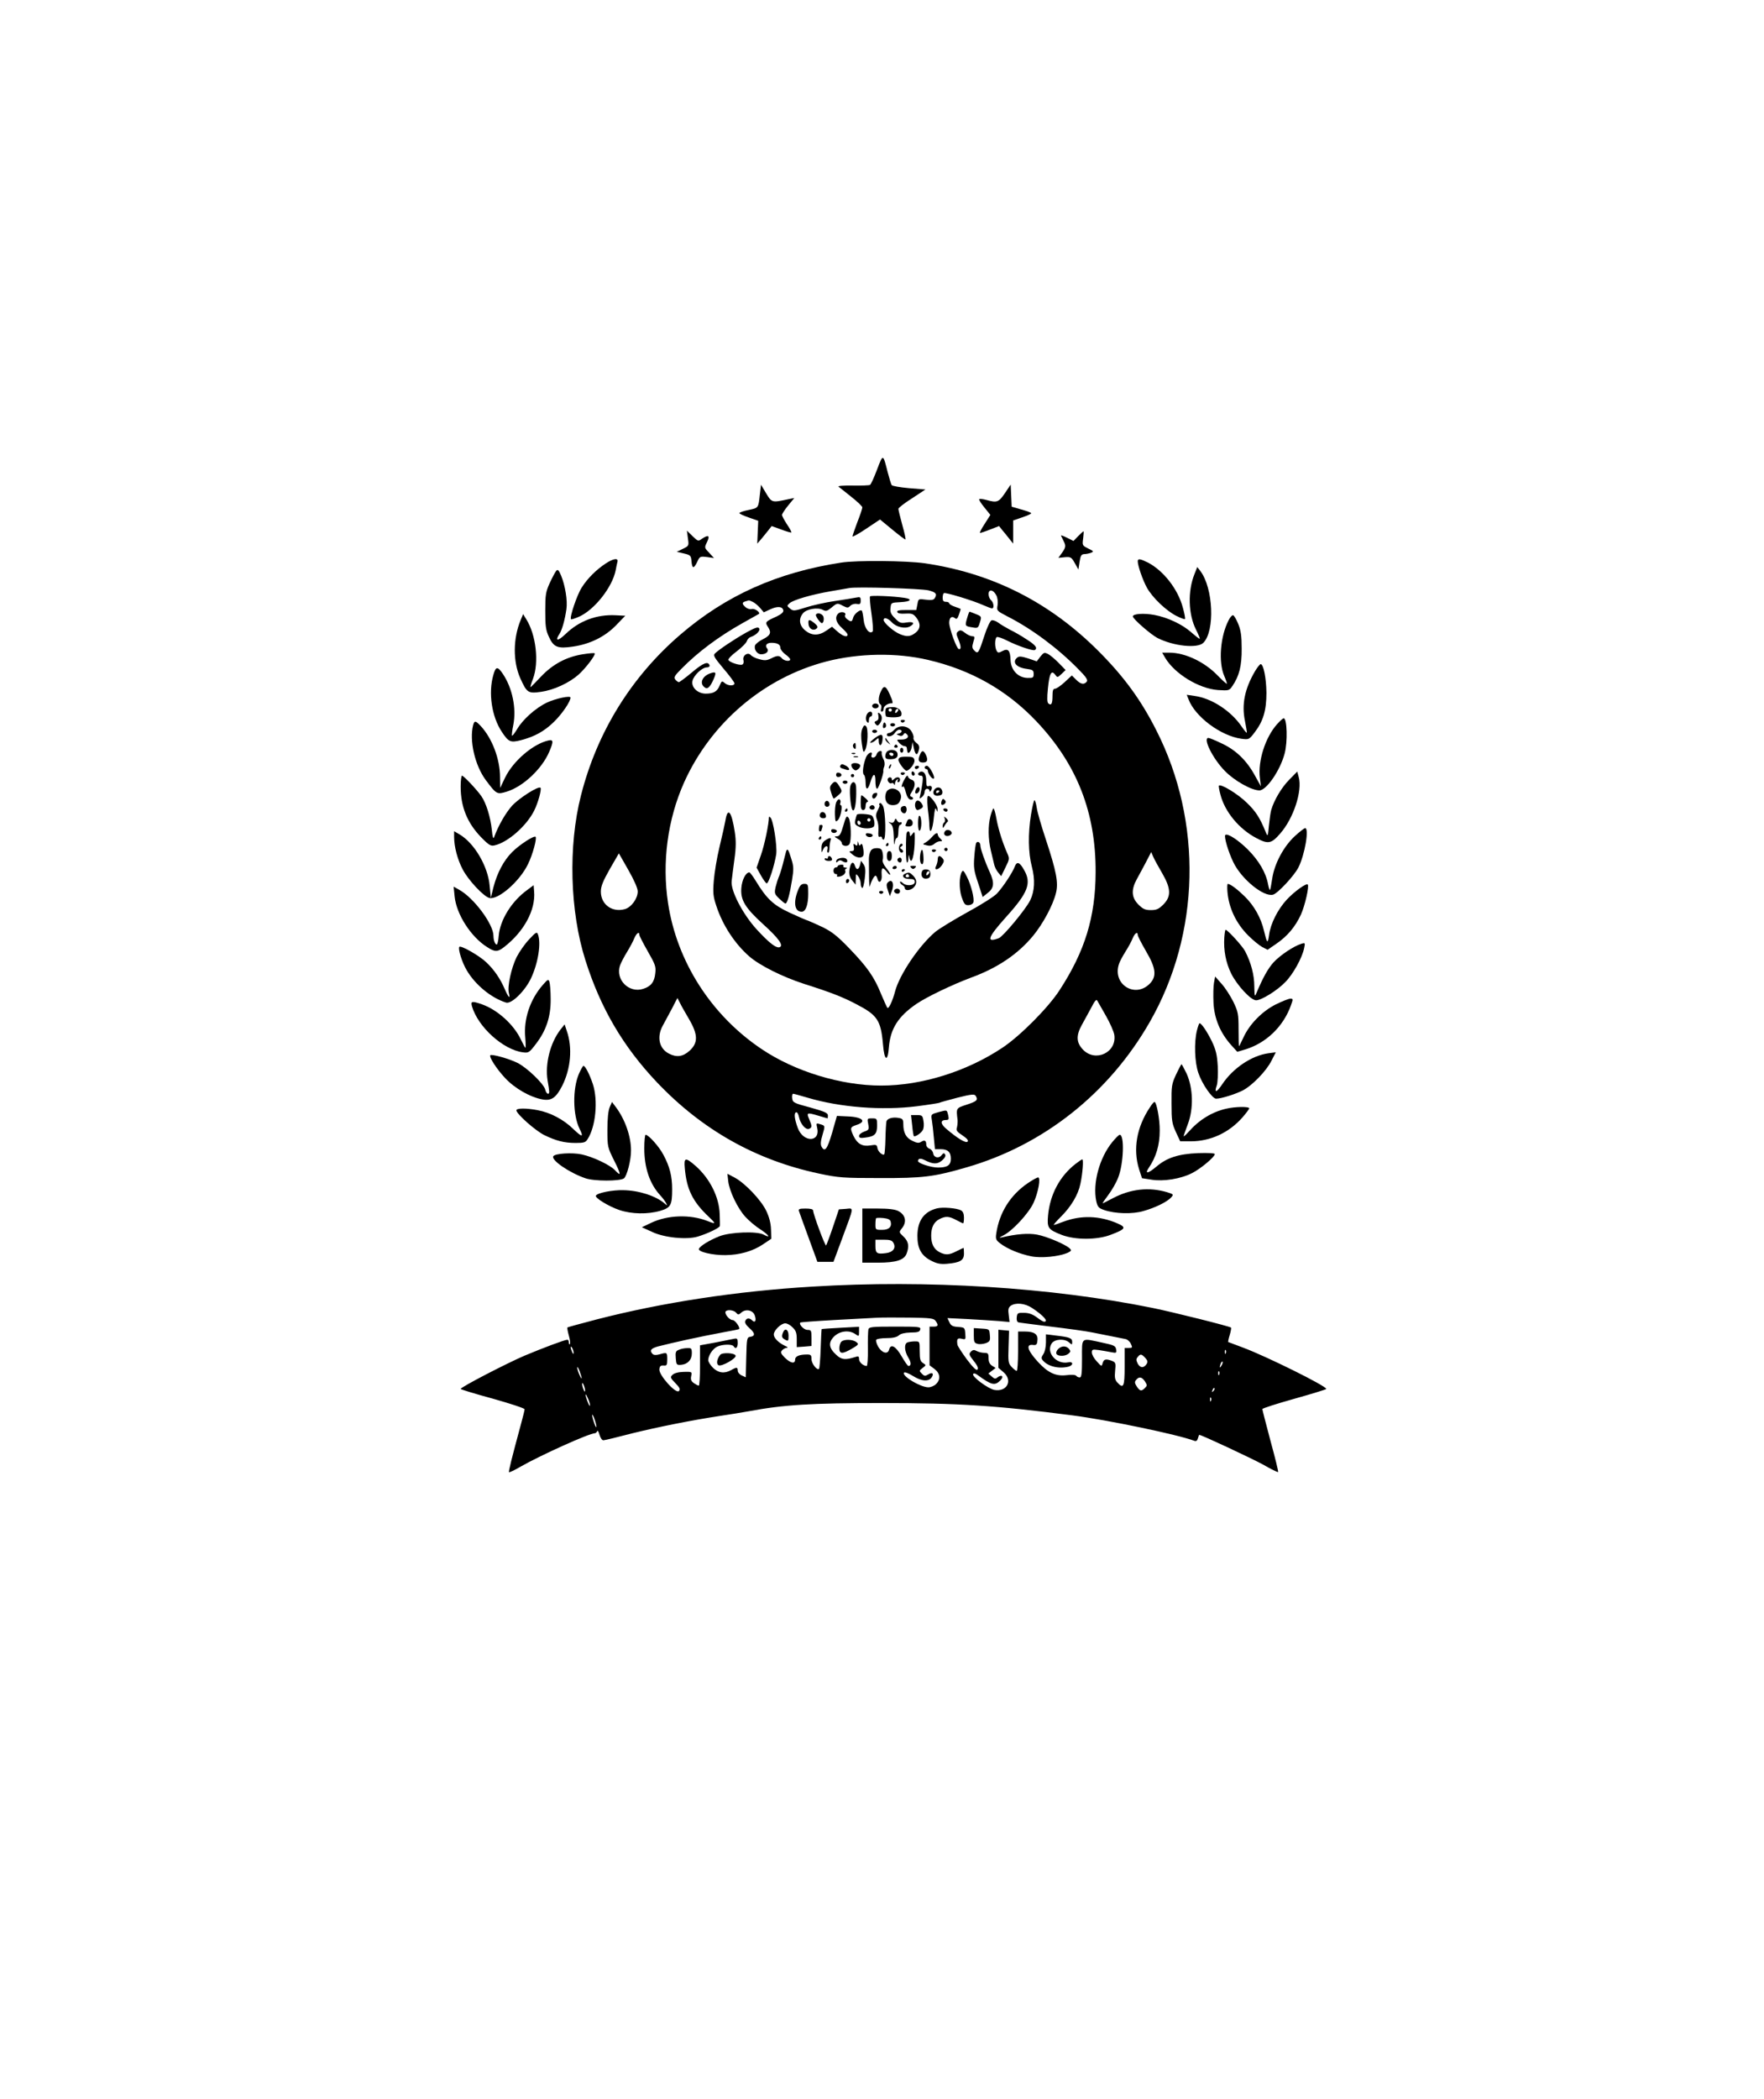 <?xml version="1.0" standalone="no"?>
<!DOCTYPE svg PUBLIC "-//W3C//DTD SVG 20010904//EN"
 "http://www.w3.org/TR/2001/REC-SVG-20010904/DTD/svg10.dtd">
<svg version="1.0" xmlns="http://www.w3.org/2000/svg"
 width="1076pt" height="1280pt" viewBox="0 0 1076 1280"
 preserveAspectRatio="xMidYMid meet">

<g transform="translate(0,1280) scale(0.1,-0.1)"
fill="#000000" stroke="none">
<path d="M5350 9937 c-18 -48 -37 -90 -43 -94 -5 -3 -53 -5 -106 -4 -55 1 -92
-2 -86 -7 6 -4 40 -32 78 -62 37 -29 67 -58 67 -64 0 -7 -13 -47 -30 -89 -16
-43 -30 -83 -30 -88 0 -5 38 16 84 47 l84 56 74 -61 c41 -34 77 -61 81 -61 3
0 -5 39 -19 88 -13 48 -24 92 -24 99 0 6 37 35 83 64 l82 54 -100 8 c-55 5
-103 13 -106 19 -4 6 -14 40 -24 77 -29 115 -28 115 -65 18z"/>
<path d="M4635 9785 c-9 -84 -8 -82 -69 -95 -31 -6 -56 -15 -56 -19 0 -4 26
-16 58 -27 l57 -20 -3 -69 -3 -70 22 25 c12 14 31 38 44 54 l22 28 58 -21 c32
-12 59 -20 62 -18 2 3 -10 25 -27 50 -16 25 -30 50 -30 57 0 6 17 32 38 58
l37 45 -35 -7 c-102 -22 -102 -22 -137 36 l-31 52 -7 -59z"/>
<path d="M6130 9793 c-38 -56 -48 -60 -113 -42 -22 6 -41 8 -44 5 -3 -3 11
-26 31 -50 l37 -46 -35 -55 c-20 -30 -32 -55 -28 -55 4 0 32 9 62 21 l54 21
19 -24 c11 -13 30 -36 43 -53 l24 -30 0 70 0 71 55 19 c30 10 55 21 55 25 0 4
-27 14 -60 23 l-59 17 -3 67 -3 68 -35 -52z"/>
<path d="M4196 9518 c7 -47 6 -47 -31 -65 l-37 -18 43 -10 c41 -10 44 -13 47
-48 4 -46 14 -47 35 -3 15 33 18 34 59 29 l43 -6 -29 32 c-30 31 -30 31 -13
66 19 40 8 46 -32 19 -22 -16 -24 -15 -57 17 l-34 33 6 -46z"/>
<path d="M6576 9530 l-28 -29 -40 20 c-22 11 -38 17 -36 12 2 -4 10 -20 17
-35 14 -28 12 -38 -16 -76 l-17 -24 39 4 c36 3 41 0 61 -36 l22 -39 7 46 c6
39 11 47 29 48 11 0 30 4 41 8 18 8 16 10 -17 26 -36 18 -37 19 -31 62 3 23 4
43 2 43 -2 0 -17 -14 -33 -30z"/>
<path d="M3695 9364 c-58 -38 -112 -92 -146 -146 -29 -44 -76 -184 -66 -194 3
-3 26 5 53 17 93 44 198 178 219 279 3 19 9 43 11 53 8 26 -24 22 -71 -9z"/>
<path d="M6940 9377 c0 -27 31 -116 56 -161 34 -61 117 -140 178 -171 27 -14
52 -23 54 -20 3 3 -3 34 -13 70 -30 113 -119 226 -214 275 -47 23 -61 25 -61
7z"/>
<path d="M5130 9369 c-389 -60 -702 -200 -980 -439 -299 -257 -508 -594 -606
-980 -79 -308 -68 -708 27 -1006 92 -292 231 -528 437 -745 276 -290 603 -474
989 -556 119 -25 145 -27 368 -27 264 -1 330 7 530 65 469 135 869 451 1118
886 309 539 324 1222 40 1780 -93 184 -196 325 -348 478 -299 301 -650 479
-1064 540 -113 16 -416 19 -511 4z m533 -169 c47 -12 55 -22 38 -49 -7 -10
-21 -12 -54 -8 -45 6 -45 6 -51 -28 l-7 -35 -60 0 c-44 0 -59 -3 -56 -12 3 -9
20 -12 50 -10 39 2 48 -1 66 -24 28 -36 27 -68 -5 -93 -31 -24 -53 -26 -97 -7
-36 15 -97 68 -97 85 0 19 26 12 50 -14 27 -29 79 -41 109 -26 34 19 25 32
-19 25 -35 -6 -43 -3 -70 25 -25 24 -31 38 -28 63 3 33 4 33 61 36 62 3 76 18
25 26 -72 11 -207 16 -211 9 -3 -5 1 -53 9 -107 8 -55 11 -103 7 -107 -20 -20
-50 20 -55 71 -3 28 -8 53 -11 56 -10 10 -48 -21 -53 -43 -7 -26 -12 -28 -38
-8 -10 7 -15 19 -11 24 10 16 -23 25 -40 11 -25 -21 -17 -56 20 -89 19 -17 35
-35 35 -41 0 -19 -29 -10 -62 19 l-33 29 -35 -24 c-46 -32 -90 -31 -129 2 -36
30 -41 70 -13 104 21 26 89 38 121 21 19 -10 26 -8 52 13 36 30 36 30 72 11
26 -13 30 -13 44 1 9 9 26 14 40 11 19 -3 23 0 23 20 0 22 -3 24 -27 19 -16
-3 -74 -13 -130 -21 -56 -8 -136 -26 -177 -39 -72 -23 -78 -23 -97 -7 -20 16
-20 17 -2 33 23 20 132 52 248 72 50 9 101 18 115 20 47 9 435 -3 483 -14z
m414 -30 c8 -14 11 -40 8 -60 -6 -35 -5 -35 62 -70 147 -75 304 -192 427 -317
51 -51 63 -69 55 -80 -17 -20 -37 -16 -65 12 l-26 26 -44 -41 c-24 -22 -50
-40 -59 -40 -11 0 -15 -11 -15 -43 0 -48 -7 -62 -25 -47 -8 6 -9 33 -3 92 9
91 21 114 44 84 14 -19 14 -19 39 4 l25 24 -41 42 c-22 23 -52 48 -65 55 -23
12 -27 11 -48 -15 l-22 -29 -53 18 c-41 13 -55 14 -66 5 -34 -28 -6 -61 58
-69 37 -5 42 -9 42 -31 0 -23 -4 -25 -39 -24 -57 2 -100 48 -102 110 -2 58
-15 72 -49 54 -23 -12 -28 -12 -35 0 -13 20 -13 77 0 85 5 3 33 -6 62 -21 63
-32 159 -65 170 -58 19 12 4 31 -50 65 -31 21 -77 47 -102 59 -24 13 -57 32
-71 43 -15 11 -34 17 -41 14 -8 -3 -27 -43 -42 -89 -36 -111 -40 -118 -62 -96
-15 15 -16 23 -7 53 10 31 9 35 -7 35 -9 0 -29 9 -44 21 -21 17 -30 18 -41 9
-13 -10 -13 -17 0 -47 18 -43 19 -66 3 -61 -14 5 -57 123 -58 160 0 31 15 44
34 29 11 -9 16 -5 25 20 6 18 11 33 11 35 0 1 -16 8 -35 14 -19 6 -35 16 -35
21 0 5 -9 9 -20 9 -15 0 -20 7 -20 24 0 14 3 27 8 29 9 6 177 -45 239 -73 25
-11 49 -20 54 -20 15 0 10 37 -6 50 -8 7 -15 23 -15 37 0 32 29 28 47 -7z
m-1484 -41 c12 -6 32 -23 44 -37 l22 -26 39 18 c45 21 75 18 80 -6 2 -11 -11
-23 -40 -37 -71 -32 -73 -35 -53 -65 22 -34 15 -51 -33 -75 -22 -11 -42 -27
-46 -36 -9 -24 12 -55 37 -55 31 0 50 19 36 36 -15 18 -2 34 26 34 36 0 55
-10 55 -30 0 -10 14 -28 30 -40 17 -12 30 -26 30 -31 0 -15 -36 -10 -50 6 -16
19 -29 19 -68 -1 -25 -12 -39 -13 -70 -4 -22 5 -45 17 -52 25 -18 21 -53 -3
-45 -31 3 -13 0 -24 -8 -27 -17 -6 -80 15 -84 29 -2 6 21 30 51 52 30 23 57
50 61 61 3 11 14 23 23 26 34 11 62 40 53 53 -7 11 -24 5 -82 -27 -74 -42
-162 -101 -188 -126 -12 -12 -4 -25 52 -92 37 -43 67 -84 67 -90 0 -18 -40
-16 -60 2 -16 14 -18 13 -30 -15 -15 -37 -37 -50 -85 -50 -49 0 -90 39 -81 78
8 34 59 82 87 82 12 0 19 5 17 13 -9 26 -38 15 -107 -43 -39 -33 -76 -60 -80
-60 -5 0 -14 7 -21 15 -11 14 -6 24 36 66 100 102 227 197 375 280 52 29 96
54 98 55 11 9 -25 35 -43 30 -11 -3 -28 2 -38 11 -23 20 -23 30 0 36 9 3 18 5
20 6 2 0 13 -4 25 -10z m1067 -353 c263 -61 482 -185 662 -375 247 -261 363
-556 361 -921 -1 -272 -65 -481 -221 -720 -69 -106 -239 -277 -347 -349 -218
-145 -492 -231 -740 -231 -245 0 -527 86 -730 223 -307 206 -516 533 -570 889
-38 249 -3 511 98 737 164 364 486 638 867 737 198 51 428 55 620 10z m-1770
-1412 c0 -43 -38 -96 -78 -108 -78 -22 -147 28 -147 107 0 32 13 64 55 138
l55 95 57 -100 c36 -63 58 -113 58 -132z m3199 111 c54 -93 56 -142 7 -191
-28 -28 -42 -34 -76 -34 -34 0 -48 6 -76 34 -43 43 -45 91 -9 156 14 25 39 72
56 104 l31 60 13 -30 c7 -16 31 -60 54 -99z m-3189 -376 c0 -6 23 -51 51 -100
46 -80 51 -94 46 -134 -5 -53 -26 -80 -73 -95 -87 -29 -172 56 -142 143 7 18
26 55 43 82 17 28 37 65 44 83 13 31 31 44 31 21z m3040 -1 c0 -7 23 -51 50
-98 62 -105 67 -155 22 -200 -90 -89 -227 -2 -187 120 4 14 22 48 39 75 18 28
38 65 45 83 13 32 31 43 31 20z m-2737 -513 c55 -94 56 -144 4 -192 -41 -37
-79 -43 -127 -18 -60 31 -75 102 -37 171 12 22 37 69 56 104 l33 64 15 -29 c8
-17 33 -61 56 -100z m2543 20 c25 -44 48 -96 51 -116 16 -107 -115 -169 -191
-90 -41 43 -43 86 -7 151 17 30 43 79 59 108 19 37 29 50 35 40 4 -7 28 -49
53 -93z m-1820 -499 c198 -59 454 -79 668 -52 71 9 132 19 136 21 4 3 54 16
110 31 83 21 104 23 111 12 17 -26 8 -34 -53 -54 -67 -22 -66 -20 -57 -94 1
-14 -1 -34 -4 -46 -6 -17 0 -26 34 -48 28 -19 38 -31 31 -38 -11 -11 -62 20
-131 79 -36 31 -36 53 0 53 16 0 18 5 13 28 -9 36 -5 34 -59 20 -46 -13 -47
-13 -41 -48 3 -19 9 -67 12 -106 l7 -72 34 0 c44 0 63 -17 63 -58 0 -40 -21
-54 -79 -54 -41 0 -121 26 -121 39 0 17 14 19 39 7 53 -27 78 -27 107 -3 18
16 24 28 19 37 -6 10 -11 9 -21 -4 -17 -23 -48 -16 -52 11 -2 12 -12 25 -23
28 -10 4 -19 14 -19 24 0 26 -10 31 -31 18 -14 -9 -26 -8 -54 6 -38 18 -55 49
-55 101 0 28 -4 34 -25 38 -38 8 -73 -2 -78 -21 -2 -9 -5 -57 -6 -106 -1 -49
-5 -92 -7 -94 -10 -10 -39 17 -42 38 -3 20 -7 22 -43 16 -49 -8 -79 9 -103 58
-22 48 -21 54 19 67 65 21 35 49 -56 52 l-64 3 -29 -102 c-30 -102 -45 -122
-65 -85 -7 13 -5 35 6 71 17 58 17 56 -16 66 -22 7 -23 5 -17 -20 23 -92 -84
-95 -118 -3 -20 55 -24 90 -10 95 7 2 14 -11 18 -30 8 -40 40 -79 61 -71 19 8
19 16 1 59 -18 41 -14 42 60 20 27 -8 50 -15 52 -15 1 0 2 8 2 18 0 15 -21 24
-107 48 -102 27 -108 31 -111 57 -2 15 1 27 6 27 4 0 44 -11 88 -24z"/>
<path d="M4977 9052 c-5 -7 26 -52 36 -52 12 0 16 34 6 46 -12 15 -35 18 -42
6z"/>
<path d="M4932 8993 c3 -30 32 -43 51 -24 7 7 3 16 -14 30 -33 27 -41 26 -37
-6z"/>
<path d="M5899 9030 c-14 -47 -13 -49 33 -56 32 -6 35 -4 45 30 11 36 11 37
-24 51 -20 8 -37 15 -39 15 -2 0 -9 -18 -15 -40z"/>
<path d="M4330 8693 c-46 -17 -64 -59 -34 -83 19 -17 36 -1 59 53 16 38 11 43
-25 30z"/>
<path d="M5373 8583 c-16 -33 -17 -70 -3 -78 6 -4 8 -15 5 -26 -4 -11 -2 -19
4 -19 6 0 11 8 11 19 0 16 30 35 52 32 4 0 3 12 -3 27 -33 82 -46 90 -66 45z"/>
<path d="M5320 8495 c0 -8 9 -15 20 -15 11 0 20 7 20 15 0 8 -9 15 -20 15 -11
0 -20 -7 -20 -15z"/>
<path d="M5406 8482 c-9 -8 -7 -52 2 -53 39 -7 85 -3 89 7 10 26 -16 52 -51
52 -19 0 -37 -3 -40 -6z m34 -12 c0 -5 -4 -10 -10 -10 -5 0 -10 5 -10 10 0 6
5 10 10 10 6 0 10 -4 10 -10z m32 -12 c-7 -7 -12 -8 -12 -2 0 14 12 26 19 19
2 -3 -1 -11 -7 -17z"/>
<path d="M5284 8434 c-4 -14 -2 -30 5 -37 8 -8 11 -5 11 11 0 12 5 22 10 22 6
0 10 7 10 15 0 25 -29 17 -36 -11z"/>
<path d="M5358 8435 c3 -17 -1 -27 -12 -31 -13 -5 -14 -9 -5 -20 10 -12 14
-11 25 3 17 23 17 48 0 62 -11 9 -12 6 -8 -14z"/>
<path d="M5495 8400 c4 -6 11 -8 16 -5 14 9 11 15 -7 15 -8 0 -12 -5 -9 -10z"/>
<path d="M5387 8381 c-3 -12 -1 -21 3 -21 14 0 19 15 11 29 -6 9 -10 7 -14 -8z"/>
<path d="M5430 8380 c0 -5 7 -10 15 -10 8 0 15 5 15 10 0 6 -7 10 -15 10 -8 0
-15 -4 -15 -10z"/>
<path d="M5259 8354 c-7 -19 -8 -49 -2 -89 8 -54 10 -58 20 -39 17 30 20 131
6 145 -10 10 -15 5 -24 -17z"/>
<path d="M5455 8350 c-10 -11 -24 -20 -32 -20 -7 0 -13 -4 -13 -10 0 -18 35
-11 48 10 7 11 19 20 27 20 21 0 19 -18 -2 -23 -17 -4 -17 -4 1 -12 12 -5 21
-3 27 6 6 10 11 11 20 2 17 -17 2 -33 -33 -33 -30 0 -31 0 -13 -20 10 -11 24
-20 32 -20 7 0 14 -4 14 -10 1 -5 2 -14 3 -20 3 -23 21 -8 27 22 l5 33 8 -37
c10 -45 21 -49 31 -11 5 21 1 31 -16 43 -12 10 -19 23 -17 31 3 8 -4 26 -14
42 -24 34 -75 37 -103 7z"/>
<path d="M5320 8340 c0 -5 7 -10 15 -10 8 0 15 5 15 10 0 6 -7 10 -15 10 -8 0
-15 -4 -15 -10z"/>
<path d="M5336 8299 c-21 -16 -33 -29 -26 -29 7 0 22 7 32 17 17 15 18 15 18
-5 0 -33 17 -35 22 -2 7 45 -4 50 -46 19z"/>
<path d="M5400 8293 c0 -6 8 -17 18 -24 16 -13 16 -13 2 6 -8 11 -16 22 -17
24 -2 2 -3 0 -3 -6z"/>
<path d="M5204 8259 c-3 -6 -1 -16 5 -22 8 -8 11 -5 11 11 0 24 -5 28 -16 11z"/>
<path d="M5455 8250 c-3 -5 1 -10 10 -10 9 0 13 5 10 10 -3 6 -8 10 -10 10 -2
0 -7 -4 -10 -10z"/>
<path d="M5490 8225 c0 -8 5 -15 10 -15 6 0 10 7 10 15 0 8 -4 15 -10 15 -5 0
-10 -7 -10 -15z"/>
<path d="M5410 8216 c-6 -6 -10 -18 -10 -28 0 -13 8 -18 28 -18 38 0 52 12 46
37 -6 22 -46 27 -64 9z m40 -16 c0 -5 -4 -10 -9 -10 -6 0 -13 5 -16 10 -3 6 1
10 9 10 9 0 16 -4 16 -10z"/>
<path d="M5347 8200 c-3 -11 -12 -20 -21 -20 -10 0 -13 6 -10 15 11 28 -21 16
-33 -12 -18 -44 -25 -101 -13 -108 5 -3 10 -24 10 -46 0 -50 14 -50 29 1 17
57 31 59 31 6 0 -25 4 -46 10 -46 9 0 41 94 38 108 -1 4 1 17 6 29 4 13 2 32
-6 45 -7 13 -11 29 -10 36 5 21 -25 13 -31 -8z"/>
<path d="M5610 8194 c-12 -30 -6 -44 20 -44 26 0 32 14 19 44 -15 33 -27 33
-39 0z"/>
<path d="M5198 8203 c7 -3 16 -2 19 1 4 3 -2 6 -13 5 -11 0 -14 -3 -6 -6z"/>
<path d="M5208 8183 c6 -2 18 -2 25 0 6 3 1 5 -13 5 -14 0 -19 -2 -12 -5z"/>
<path d="M5492 8182 c-6 -2 -12 -9 -12 -16 0 -15 38 -66 49 -66 18 0 52 44 49
63 -2 17 -10 22 -38 22 -19 1 -41 0 -48 -3z"/>
<path d="M5194 8139 c-3 -6 1 -18 9 -27 13 -13 19 -13 32 -2 9 7 14 18 12 23
-4 14 -45 19 -53 6z"/>
<path d="M5125 8130 c-3 -6 1 -12 9 -15 9 -3 23 -7 31 -10 22 -6 18 12 -4 25
-24 12 -28 13 -36 0z"/>
<path d="M5425 8129 c-4 -6 -5 -12 -2 -15 2 -3 7 2 10 11 7 17 1 20 -8 4z"/>
<path d="M5580 8120 c0 -5 4 -10 9 -10 6 0 13 5 16 10 3 6 -1 10 -9 10 -9 0
-16 -4 -16 -10z"/>
<path d="M5640 8120 c0 -5 5 -10 10 -10 6 0 10 -6 10 -12 1 -18 28 -53 36 -46
10 10 -27 78 -42 78 -8 0 -14 -4 -14 -10z"/>
<path d="M5560 8086 c0 -9 5 -16 10 -16 6 0 10 4 10 9 0 6 -4 13 -10 16 -5 3
-10 -1 -10 -9z"/>
<path d="M5613 8093 c-18 -7 -16 -23 3 -23 13 0 15 -8 11 -42 -3 -24 -9 -56
-13 -73 -7 -27 -6 -29 9 -16 10 7 17 22 17 32 0 11 7 19 15 19 8 0 15 -6 15
-12 0 -9 3 -8 9 2 12 18 3 33 -15 26 -11 -4 -14 4 -14 33 0 40 -15 62 -37 54z"/>
<path d="M5100 8075 c0 -10 7 -15 18 -13 21 4 19 22 -2 26 -10 2 -16 -3 -16
-13z"/>
<path d="M5495 8080 c4 -6 11 -8 16 -5 14 9 11 15 -7 15 -8 0 -12 -5 -9 -10z"/>
<path d="M5190 8070 c0 -5 5 -10 10 -10 6 0 10 5 10 10 0 6 -4 10 -10 10 -5 0
-10 -4 -10 -10z"/>
<path d="M5518 8049 c-18 -31 -24 -59 -11 -45 5 4 13 -12 18 -35 7 -27 17 -43
28 -45 19 -3 23 12 5 18 -9 3 -8 12 5 31 22 35 22 64 -2 72 -11 3 -21 12 -23
20 -2 10 -9 4 -20 -16z"/>
<path d="M5416 8052 c-7 -12 10 -35 22 -28 6 3 13 0 15 -6 4 -8 6 -7 6 4 1 9
6 20 13 24 7 4 8 3 4 -4 -4 -7 -2 -12 3 -12 6 0 11 7 11 15 0 18 -21 20 -38 3
-9 -9 -12 -9 -12 0 0 13 -16 16 -24 4z"/>
<path d="M5075 8020 c-14 -16 -15 -24 -5 -54 6 -20 13 -36 16 -36 2 0 15 10
28 21 21 18 23 24 13 42 -24 43 -33 48 -52 27z"/>
<path d="M5140 8030 c0 -5 7 -10 15 -10 8 0 15 5 15 10 0 6 -7 10 -15 10 -8 0
-15 -4 -15 -10z"/>
<path d="M5186 8003 c-3 -16 -2 -56 2 -90 13 -113 40 -38 34 90 -1 16 -8 27
-16 27 -8 0 -17 -12 -20 -27z"/>
<path d="M5586 7984 c-4 -9 -4 -19 -2 -21 8 -8 26 8 26 23 0 19 -16 18 -24 -2z"/>
<path d="M5701 7987 c-18 -22 -4 -45 25 -39 19 3 24 10 22 26 -4 25 -30 32
-47 13z m29 -11 c0 -3 -4 -8 -10 -11 -5 -3 -10 -1 -10 4 0 6 5 11 10 11 6 0
10 -2 10 -4z"/>
<path d="M5412 7978 c-7 -7 -12 -24 -12 -38 0 -31 17 -50 45 -50 29 0 42 11
50 41 11 45 -50 80 -83 47z"/>
<path d="M5333 7963 c-16 -6 -17 -33 -3 -33 11 0 26 28 19 34 -2 2 -10 1 -16
-1z"/>
<path d="M5250 7905 c0 -33 4 -45 15 -45 9 0 15 9 15 25 0 14 5 25 12 25 6 0
2 9 -10 20 -12 11 -24 20 -27 20 -3 0 -5 -20 -5 -45z"/>
<path d="M5659 7944 c-5 -10 -3 -57 5 -114 2 -19 5 -50 5 -68 2 -58 20 -24 27
51 5 50 9 66 15 52 7 -19 8 -19 8 2 1 24 -53 93 -60 77z"/>
<path d="M5100 7906 c-5 -14 -8 -47 -7 -74 2 -44 3 -47 18 -33 17 16 31 91 17
91 -4 0 -5 6 -2 14 3 8 1 17 -5 21 -6 3 -15 -5 -21 -19z"/>
<path d="M5744 7916 c-4 -9 -4 -20 0 -23 3 -4 12 -1 18 5 9 9 9 15 0 24 -9 9
-13 7 -18 -6z"/>
<path d="M5036 7913 c-12 -12 -6 -33 9 -33 8 0 15 6 15 14 0 17 -14 28 -24 19z"/>
<path d="M5584 7906 c-7 -18 1 -46 13 -46 4 0 15 5 23 10 11 7 12 14 4 27 -15
24 -33 28 -40 9z"/>
<path d="M6289 7833 c-19 -118 -17 -233 5 -318 21 -79 17 -150 -10 -205 -26
-54 -165 -221 -191 -231 -80 -30 -69 3 43 128 135 149 157 207 111 287 -27 49
-44 55 -57 22 -13 -36 -71 -124 -108 -164 -16 -18 -98 -70 -181 -115 -83 -46
-172 -100 -196 -120 -98 -82 -218 -260 -245 -362 -15 -58 -39 -109 -47 -101
-3 3 -20 40 -38 83 -42 105 -85 166 -194 279 -71 74 -105 101 -161 129 -40 19
-81 37 -92 41 -12 3 -62 26 -113 49 -98 46 -138 83 -205 193 -17 28 -35 52
-39 52 -22 0 -45 -45 -49 -95 -6 -73 22 -120 134 -222 94 -85 125 -129 100
-139 -21 -8 -64 25 -141 109 -84 92 -160 237 -152 295 2 20 10 80 17 133 10
71 10 114 2 165 -19 125 -43 156 -57 71 -4 -23 -20 -95 -36 -161 -16 -65 -31
-158 -35 -206 -6 -75 -4 -97 16 -156 38 -116 112 -229 200 -306 63 -55 202
-125 335 -168 161 -51 235 -80 315 -122 132 -68 153 -99 166 -247 8 -101 29
-111 36 -18 9 114 57 189 168 265 61 42 222 119 335 161 161 59 285 143 378
256 59 72 120 185 138 259 16 63 3 131 -62 328 -27 81 -52 167 -55 192 -4 25
-10 46 -14 46 -4 0 -13 -39 -21 -87z"/>
<path d="M5365 7901 c-3 -6 -4 -11 0 -11 3 0 -2 -14 -11 -31 -13 -25 -13 -36
-4 -60 7 -15 10 -46 8 -67 -2 -29 0 -38 9 -35 7 3 13 0 13 -6 0 -6 5 -11 10
-11 16 0 12 173 -4 205 -8 15 -17 22 -21 16z"/>
<path d="M5305 7881 c-7 -12 12 -24 25 -16 11 7 4 25 -10 25 -5 0 -11 -4 -15
-9z"/>
<path d="M5502 7881 c-16 -10 -5 -41 14 -41 15 0 20 35 6 44 -4 2 -14 1 -20
-3z"/>
<path d="M5155 7860 c-3 -5 -1 -10 4 -10 6 0 11 5 11 10 0 6 -2 10 -4 10 -3 0
-8 -4 -11 -10z"/>
<path d="M5755 7860 c3 -5 10 -10 16 -10 5 0 9 5 9 10 0 6 -7 10 -16 10 -8 0
-12 -4 -9 -10z"/>
<path d="M6042 7825 c-16 -60 -15 -140 2 -212 8 -32 17 -70 20 -84 3 -15 14
-37 24 -49 l19 -23 26 53 c25 51 26 54 10 89 -28 64 -53 143 -65 208 -6 35
-14 63 -18 63 -3 0 -11 -20 -18 -45z"/>
<path d="M5007 7844 c-14 -15 -6 -34 14 -34 14 0 19 5 17 17 -3 18 -20 27 -31
17z"/>
<path d="M5227 7832 c-2 -4 -7 -19 -10 -33 -5 -21 -2 -28 19 -39 28 -16 85
-15 95 1 8 14 -1 58 -14 66 -15 9 -86 13 -90 5z m83 -32 c0 -5 -4 -10 -10 -10
-5 0 -10 5 -10 10 0 6 5 10 10 10 6 0 10 -4 10 -10z m-60 -21 c0 -5 -4 -9 -10
-9 -5 0 -10 7 -10 16 0 8 5 12 10 9 6 -3 10 -10 10 -16z"/>
<path d="M5144 7765 c-15 -52 -23 -65 -39 -65 -18 -1 -17 -2 5 -15 14 -7 25
-19 25 -27 0 -18 36 -23 46 -6 14 21 10 141 -5 161 -12 15 -15 10 -32 -48z"/>
<path d="M5600 7780 c0 -32 4 -49 10 -45 6 3 10 24 10 45 0 21 -4 42 -10 45
-6 4 -10 -13 -10 -45z"/>
<path d="M4690 7816 c0 -40 -26 -166 -48 -229 l-27 -78 26 -47 c14 -25 30 -47
35 -49 12 -4 49 112 59 179 6 50 -18 205 -35 222 -6 6 -10 7 -10 2z"/>
<path d="M5763 7807 c3 -9 2 -19 -3 -22 -6 -4 -10 -14 -10 -23 1 -14 2 -14 12
3 6 11 15 22 19 25 4 3 0 12 -9 20 -14 13 -15 12 -9 -3z"/>
<path d="M5456 7795 c-4 -11 -12 -15 -24 -11 -16 6 -16 5 1 -8 13 -10 17 -30
19 -82 0 -38 3 -54 5 -36 2 17 8 32 14 32 5 0 9 18 9 40 0 22 5 40 10 40 6 0
10 5 10 11 0 5 -4 8 -9 4 -6 -3 -14 2 -19 11 -8 15 -10 15 -16 -1z"/>
<path d="M5533 7792 c-3 -9 -8 -20 -10 -24 -2 -5 6 -8 19 -8 16 0 24 6 25 19
2 25 -26 36 -34 13z"/>
<path d="M4999 7768 c-6 -21 -5 -38 2 -38 5 0 9 2 9 4 0 2 3 11 6 20 3 9 1 16
-5 16 -6 0 -11 -1 -12 -2z"/>
<path d="M5070 7734 c0 -15 26 -19 34 -5 3 5 -3 11 -14 14 -13 3 -20 0 -20 -9z"/>
<path d="M5767 7734 c-16 -16 -6 -35 16 -32 12 2 22 10 22 18 0 16 -26 25 -38
14z"/>
<path d="M5529 7713 c-5 -68 -3 -173 4 -173 4 0 8 12 8 28 2 23 2 24 6 5 12
-61 33 14 33 115 0 42 -1 44 -15 26 -13 -17 -14 -17 -15 -1 0 9 -4 17 -10 17
-5 0 -11 -8 -11 -17z"/>
<path d="M5282 7708 c5 -15 37 -18 41 -3 1 6 -9 12 -22 13 -16 3 -22 -1 -19
-10z"/>
<path d="M5685 7696 c-11 -13 -29 -28 -40 -34 -19 -10 -18 -11 8 -17 19 -5 33
-2 46 9 10 9 25 16 35 16 16 0 16 1 2 16 -9 8 -16 20 -16 25 0 15 -14 9 -35
-15z"/>
<path d="M4995 7690 c-3 -5 -1 -10 4 -10 6 0 11 5 11 10 0 6 -2 10 -4 10 -3 0
-8 -4 -11 -10z"/>
<path d="M5032 7674 c-15 -10 -22 -25 -21 -47 0 -29 1 -30 9 -9 12 27 34 30
27 2 -3 -11 -1 -20 4 -20 5 0 9 13 9 29 0 16 3 36 6 45 8 20 -5 20 -34 0z"/>
<path d="M5231 7656 c-1 -14 -4 -16 -15 -7 -11 9 -12 6 -8 -14 3 -19 0 -25
-14 -25 -17 -1 -16 -3 5 -20 25 -22 56 -26 66 -9 4 6 4 27 0 46 -4 25 -9 32
-15 23 -6 -10 -9 -8 -13 6 -5 18 -5 18 -6 0z"/>
<path d="M5955 7660 c-4 -6 -9 -44 -12 -85 -5 -64 -2 -86 23 -159 l28 -86 30
24 c40 30 43 62 13 128 -29 63 -57 143 -57 163 0 18 -17 28 -25 15z"/>
<path d="M5405 7650 c-3 -5 -1 -10 4 -10 6 0 11 5 11 10 0 6 -2 10 -4 10 -3 0
-8 -4 -11 -10z"/>
<path d="M5485 7639 c-7 -22 9 -48 22 -35 4 4 1 11 -7 17 -13 7 -13 10 -1 18
8 5 9 11 3 15 -6 3 -14 -3 -17 -15z"/>
<path d="M5310 7609 c-6 -10 -10 -32 -10 -47 0 -15 1 -63 1 -107 0 -44 3 -71
5 -60 7 29 26 65 35 65 3 0 9 -9 12 -21 9 -33 29 -12 25 26 -3 46 6 51 31 19
11 -15 21 -22 21 -16 0 6 -12 24 -26 41 -14 18 -23 38 -20 46 3 8 3 28 0 44
-5 23 -11 28 -35 29 -19 0 -33 -6 -39 -19z"/>
<path d="M5760 7620 c0 -5 5 -10 10 -10 6 0 10 5 10 10 0 6 -4 10 -10 10 -5 0
-10 -4 -10 -10z"/>
<path d="M4795 7608 c-2 -7 -11 -42 -20 -78 -9 -35 -21 -72 -26 -81 -4 -9 -12
-35 -18 -58 -8 -38 -7 -43 22 -71 17 -16 34 -30 38 -30 11 0 26 54 40 142 11
68 11 84 -5 133 -17 56 -23 64 -31 43z"/>
<path d="M5615 7599 c-7 -34 -3 -69 10 -69 6 0 10 17 8 41 -2 49 -10 61 -18
28z"/>
<path d="M5685 7610 c4 -6 11 -8 16 -5 14 9 11 15 -7 15 -8 0 -12 -5 -9 -10z"/>
<path d="M5410 7580 c0 -20 5 -30 15 -30 10 0 15 10 15 30 0 20 -5 30 -15 30
-10 0 -15 -10 -15 -30z"/>
<path d="M5050 7569 c0 -5 -4 -7 -10 -4 -5 3 -10 1 -10 -4 0 -6 11 -11 25 -11
18 0 23 4 19 15 -7 17 -24 20 -24 4z"/>
<path d="M5720 7559 c0 -11 -5 -29 -10 -40 -16 -30 16 -25 36 6 13 20 14 28 4
40 -17 21 -30 19 -30 -6z"/>
<path d="M5113 7563 c-7 -2 -13 -10 -13 -16 0 -8 3 -8 11 0 9 9 16 9 30 0 20
-12 35 -5 24 12 -6 11 -31 13 -52 4z"/>
<path d="M5477 7564 c-8 -8 1 -24 14 -24 5 0 9 7 9 15 0 15 -12 20 -23 9z"/>
<path d="M5246 7525 c-8 -30 -22 -33 -31 -5 -8 26 -21 25 -29 -2 -10 -40 -7
-65 14 -89 l19 -24 1 35 c1 33 1 34 15 16 8 -11 15 -30 15 -42 0 -13 4 -25 9
-29 5 -3 12 24 16 59 6 50 4 69 -8 86 l-15 21 -6 -26z"/>
<path d="M5110 7518 c0 -4 -6 -8 -13 -8 -7 0 -13 -9 -13 -20 0 -11 6 -20 14
-20 7 0 11 -4 8 -9 -9 -13 27 -8 42 6 7 7 11 17 8 22 -4 5 0 12 6 14 8 3 6 6
-5 6 -10 1 -16 5 -12 10 3 6 -4 9 -15 8 -11 -1 -20 -5 -20 -9z"/>
<path d="M5445 7510 c-3 -5 1 -10 9 -10 9 0 16 5 16 10 0 6 -4 10 -9 10 -6 0
-13 -4 -16 -10z"/>
<path d="M5558 7508 c9 -9 15 -9 24 0 9 9 7 12 -12 12 -19 0 -21 -3 -12 -12z"/>
<path d="M5500 7489 c0 -5 5 -7 10 -4 6 3 10 8 10 11 0 2 -4 4 -10 4 -5 0 -10
-5 -10 -11z"/>
<path d="M5624 7486 c-10 -26 4 -48 28 -44 17 2 23 10 23 28 0 18 -6 26 -23
28 -13 2 -25 -3 -28 -12z m38 -18 c-7 -7 -12 -8 -12 -2 0 14 12 26 19 19 2 -3
-1 -11 -7 -17z"/>
<path d="M5867 7483 c-17 -27 -17 -104 -2 -151 15 -44 21 -52 41 -52 14 0 27
7 31 16 8 21 -13 107 -39 157 -19 38 -24 42 -31 30z"/>
<path d="M5523 7473 c-28 -11 -13 -33 22 -33 27 0 35 -4 35 -18 0 -23 -53 -28
-74 -6 -9 8 -16 11 -16 5 0 -5 6 -14 14 -18 8 -4 15 -12 15 -18 0 -18 32 -17
52 1 24 22 24 49 -1 74 -21 21 -26 22 -47 13z m22 -13 c3 -5 -1 -10 -10 -10
-9 0 -13 5 -10 10 3 6 8 10 10 10 2 0 7 -4 10 -10z"/>
<path d="M5160 7424 c0 -8 5 -12 10 -9 6 3 10 10 10 16 0 5 -4 9 -10 9 -5 0
-10 -7 -10 -16z"/>
<path d="M5414 7417 c-8 -9 -7 -22 2 -47 l12 -35 11 29 c19 47 2 83 -25 53z"/>
<path d="M4866 7367 c-28 -73 -18 -127 24 -127 25 0 40 43 40 110 0 56 -1 60
-24 60 -18 0 -27 -9 -40 -43z"/>
<path d="M5457 7374 c-9 -10 2 -24 19 -24 8 0 14 7 14 15 0 15 -21 21 -33 9z"/>
<path d="M5362 7358 c2 -5 8 -9 13 -9 5 0 11 4 13 9 1 5 -4 9 -13 9 -9 0 -14
-4 -13 -9z"/>
<path d="M5564 5938 c3 -34 8 -63 10 -66 8 -7 45 18 55 37 6 10 8 35 4 55 -5
33 -8 36 -41 36 l-35 0 7 -62z"/>
<path d="M5296 5945 c6 -33 4 -36 -25 -46 -17 -6 -31 -18 -31 -26 0 -12 8 -15
40 -10 56 7 70 22 70 73 0 42 -1 44 -30 44 -30 0 -31 -1 -24 -35z"/>
<path d="M7286 9299 c-42 -104 -38 -246 10 -340 14 -28 24 -52 22 -54 -2 -2
-23 14 -48 36 -58 52 -148 94 -229 109 -65 12 -131 7 -131 -9 0 -15 110 -111
151 -132 97 -49 243 -65 279 -29 72 72 61 335 -19 439 l-18 23 -17 -43z"/>
<path d="M3392 9318 c-6 -8 -24 -41 -39 -74 -24 -53 -27 -71 -27 -169 0 -92 3
-118 22 -158 29 -64 53 -74 147 -60 103 15 194 59 263 130 l56 58 -58 3 c-117
6 -224 -34 -308 -116 -46 -44 -65 -42 -35 3 15 22 33 86 42 150 8 51 -8 146
-32 204 -15 36 -21 41 -31 29z"/>
<path d="M3176 9019 c-47 -113 -48 -253 -2 -356 40 -88 47 -93 126 -82 78 11
169 53 228 104 43 38 108 123 99 131 -2 3 -35 0 -73 -6 -100 -16 -183 -61
-254 -136 -33 -35 -61 -64 -64 -64 -2 0 4 23 15 50 38 101 19 269 -41 364
l-19 31 -15 -36z"/>
<path d="M7495 9019 c-52 -99 -64 -258 -27 -342 11 -26 18 -47 15 -47 -3 0
-31 25 -60 55 -80 81 -196 135 -291 135 l-43 0 18 -31 c58 -98 205 -188 322
-197 66 -4 69 -4 88 24 42 61 58 124 57 229 0 77 -5 111 -21 150 -11 27 -25
51 -31 53 -6 2 -18 -11 -27 -29z"/>
<path d="M7656 8708 c-64 -109 -83 -204 -62 -305 7 -37 13 -69 11 -71 -2 -2
-17 16 -33 40 -65 94 -182 170 -285 184 l-48 7 11 -28 c40 -106 197 -223 322
-240 46 -6 47 -6 82 40 52 68 71 134 71 240 -1 90 -18 175 -35 175 -5 0 -20
-19 -34 -42z"/>
<path d="M3009 8683 c-31 -108 -10 -253 52 -346 41 -62 53 -67 116 -51 84 22
143 54 203 113 49 48 100 123 100 147 0 14 -92 -6 -145 -31 -67 -32 -147 -103
-181 -162 -15 -24 -28 -42 -31 -39 -2 2 1 32 8 65 20 102 -6 226 -64 312 -32
47 -43 46 -58 -8z"/>
<path d="M7790 8384 c-71 -79 -118 -224 -105 -328 l6 -51 -36 65 c-50 92 -116
156 -202 196 -39 19 -76 34 -82 34 -36 0 27 -127 100 -201 58 -60 163 -119
211 -119 43 0 127 122 154 225 19 71 15 215 -6 215 -4 0 -22 -16 -40 -36z"/>
<path d="M2886 8378 c-24 -93 10 -244 77 -335 66 -88 68 -89 130 -70 100 32
213 139 257 242 28 65 26 77 -7 69 -93 -22 -213 -125 -262 -226 l-30 -63 -1
66 c0 110 -48 237 -118 312 -31 33 -38 34 -46 5z"/>
<path d="M7864 8045 c-46 -46 -93 -125 -110 -185 -4 -14 -10 -56 -14 -95 -6
-67 -7 -69 -19 -40 -36 88 -60 126 -116 180 -54 53 -157 116 -170 104 -2 -3 2
-29 10 -57 27 -103 113 -207 217 -262 73 -39 93 -36 147 27 81 92 136 259 113
344 l-9 34 -49 -50z"/>
<path d="M2810 8003 c0 -123 40 -221 124 -308 49 -50 60 -56 84 -50 81 19 194
119 240 211 24 47 47 132 39 140 -12 13 -131 -63 -174 -110 -39 -44 -83 -120
-109 -191 -5 -14 -10 0 -14 45 -8 76 -34 162 -64 205 -27 39 -108 125 -118
125 -4 0 -8 -30 -8 -67z"/>
<path d="M7897 7700 c-67 -62 -124 -168 -137 -259 -5 -35 -11 -65 -13 -68 -3
-2 -8 13 -12 34 -13 72 -57 146 -124 213 -61 60 -124 100 -137 88 -9 -10 18
-102 49 -166 49 -102 184 -213 242 -198 28 7 129 115 155 166 39 77 67 240 41
240 -5 0 -34 -22 -64 -50z"/>
<path d="M2770 7696 c0 -60 21 -139 53 -199 34 -65 127 -164 162 -173 54 -13
186 102 236 207 28 57 55 156 46 166 -10 9 -98 -48 -143 -93 -51 -51 -91 -126
-114 -214 l-16 -65 -7 72 c-10 120 -94 263 -186 316 l-31 18 0 -35z"/>
<path d="M7487 7363 c8 -100 53 -194 127 -268 29 -29 67 -60 85 -70 l33 -17
55 38 c67 46 114 103 148 176 25 55 52 174 42 184 -9 10 -81 -42 -128 -92 -55
-60 -99 -146 -108 -216 -8 -56 -12 -53 -31 26 -18 78 -59 151 -115 207 -47 46
-89 78 -106 79 -3 0 -4 -21 -2 -47z"/>
<path d="M3215 7372 c-94 -68 -165 -182 -173 -279 -2 -29 -8 -53 -12 -53 -10
0 -20 26 -20 53 0 71 -119 231 -209 281 l-34 19 6 -59 c11 -110 99 -247 199
-310 47 -30 63 -30 102 0 122 94 194 227 184 340 l-3 38 -40 -30z"/>
<path d="M7468 7083 c-5 -79 9 -152 42 -220 36 -72 120 -163 152 -163 32 0
128 59 178 111 47 47 103 148 115 207 7 32 6 34 -16 27 -47 -14 -132 -71 -172
-115 -34 -39 -62 -89 -105 -190 -8 -21 -10 -13 -11 45 0 69 -20 145 -56 214
-15 30 -107 131 -119 131 -3 0 -6 -21 -8 -47z"/>
<path d="M3228 7072 c-26 -27 -60 -76 -77 -109 -32 -65 -57 -178 -47 -218 10
-41 -3 -28 -25 23 -27 63 -65 119 -113 164 -42 40 -154 104 -164 94 -10 -10
16 -95 45 -143 52 -89 150 -169 240 -197 33 -10 115 70 152 148 44 94 63 216
42 269 -6 16 -13 12 -53 -31z"/>
<path d="M7405 6807 c-4 -21 -5 -76 -3 -122 5 -96 40 -181 106 -256 l39 -43
44 13 c131 38 238 141 284 272 13 36 13 39 -4 39 -10 0 -50 -16 -89 -35 -83
-42 -160 -120 -197 -201 -14 -30 -26 -54 -27 -54 -2 0 -3 46 -3 103 0 94 -3
107 -32 168 -18 36 -50 86 -72 110 l-39 44 -7 -38z"/>
<path d="M3313 6796 c-79 -89 -120 -210 -109 -323 3 -35 3 -63 1 -63 -2 0 -15
24 -29 53 -43 90 -142 179 -235 212 -63 22 -71 20 -62 -12 37 -126 190 -264
309 -280 36 -5 40 -3 81 51 63 82 91 166 90 274 0 48 -4 95 -8 106 -6 16 -10
14 -38 -18z"/>
<path d="M7301 6516 c-18 -72 -14 -195 9 -260 23 -68 85 -156 108 -156 31 0
116 27 162 50 58 30 144 118 176 182 l26 51 -45 -6 c-102 -14 -215 -90 -281
-188 -35 -53 -51 -56 -34 -8 6 17 8 69 6 117 -4 70 -11 99 -36 152 -29 59 -63
110 -75 110 -3 0 -10 -20 -16 -44z"/>
<path d="M3417 6519 c-61 -80 -93 -207 -77 -307 6 -31 10 -63 10 -69 0 -23
-18 -14 -24 12 -9 36 -113 136 -171 164 -50 25 -155 54 -164 46 -9 -10 36 -81
89 -138 59 -64 155 -119 231 -132 53 -9 81 11 118 83 53 105 64 234 28 336
l-13 39 -27 -34z"/>
<path d="M7174 6248 c-27 -58 -29 -72 -28 -178 0 -103 3 -121 26 -172 l27 -58
64 0 c120 0 233 52 315 145 23 26 42 52 42 56 0 12 -85 11 -140 -2 -85 -19
-164 -67 -227 -138 -18 -20 -32 -33 -33 -30 0 4 12 38 26 75 35 93 32 219 -8
307 -15 31 -29 57 -31 57 -2 0 -17 -28 -33 -62z"/>
<path d="M3531 6251 c-39 -91 -37 -251 4 -334 27 -54 16 -54 -38 -2 -59 58
-141 101 -218 115 -68 13 -129 13 -129 -1 0 -22 117 -125 170 -151 72 -35 122
-48 192 -48 49 0 60 3 72 23 50 76 65 237 32 337 -20 59 -46 110 -57 110 -4 0
-16 -22 -28 -49z"/>
<path d="M3719 6048 c-9 -21 -14 -71 -14 -138 0 -103 1 -107 41 -187 43 -86
44 -101 5 -59 -30 32 -133 81 -202 96 -59 13 -164 6 -174 -11 -15 -23 98 -101
195 -134 53 -19 211 -19 236 -1 18 14 44 113 43 171 0 85 -36 188 -92 263
l-24 32 -14 -32z"/>
<path d="M7014 6047 c-81 -121 -104 -255 -66 -377 l18 -55 58 -9 c74 -12 178
5 247 40 52 26 139 99 139 116 0 6 -41 8 -102 6 -120 -5 -191 -28 -255 -83
-50 -42 -72 -46 -46 -7 45 66 67 139 67 227 1 68 -19 175 -32 175 -4 0 -17
-15 -28 -33z"/>
<path d="M3930 5797 c0 -120 34 -218 98 -287 13 -14 28 -34 34 -45 10 -19 10
-19 -8 -4 -53 46 -158 80 -252 81 -65 2 -157 -16 -167 -33 -9 -13 78 -66 143
-88 74 -25 172 -27 249 -5 64 19 73 34 73 132 0 79 -15 138 -53 209 -25 49
-91 123 -109 123 -4 0 -8 -37 -8 -83z"/>
<path d="M6786 5837 c-80 -97 -122 -254 -99 -362 8 -35 14 -42 48 -54 67 -23
174 -26 240 -6 72 20 144 56 168 82 17 19 16 20 -25 33 -110 32 -222 20 -330
-37 -29 -15 -57 -30 -61 -31 -5 -2 10 20 32 49 23 30 51 79 62 109 33 84 39
260 9 260 -5 0 -25 -20 -44 -43z"/>
<path d="M4177 5678 c11 -131 48 -206 148 -300 44 -42 43 -45 -12 -23 -104 40
-240 36 -341 -12 l-57 -27 64 -29 c74 -35 210 -48 277 -28 63 19 134 54 135
65 1 6 0 38 -1 71 -3 105 -60 218 -147 295 -62 54 -72 52 -66 -12z"/>
<path d="M6560 5702 c-96 -75 -155 -186 -167 -313 -7 -78 0 -87 84 -120 82
-31 215 -31 298 1 92 35 98 45 40 70 -109 47 -222 50 -328 10 -29 -11 -55 -20
-59 -20 -4 0 17 24 46 53 61 61 103 133 116 197 14 64 20 150 12 150 -4 0 -23
-13 -42 -28z"/>
<path d="M4442 5597 c7 -61 57 -165 104 -217 22 -24 63 -59 92 -77 52 -34 67
-57 20 -32 -40 22 -203 16 -270 -10 -61 -24 -119 -60 -125 -77 -6 -18 85 -39
162 -38 87 1 168 24 231 67 l49 33 -2 56 c-1 38 -11 76 -29 114 -31 65 -128
168 -193 203 l-44 23 5 -45z"/>
<path d="M6271 5586 c-108 -73 -175 -180 -194 -308 -5 -34 -2 -41 26 -62 44
-33 117 -63 186 -77 61 -13 172 -2 225 22 21 10 23 14 11 26 -25 24 -139 73
-199 84 -54 10 -125 4 -216 -17 -18 -4 -16 -1 10 12 57 29 153 133 184 198 29
63 46 156 28 156 -5 0 -33 -15 -61 -34z"/>
<path d="M5715 5431 c-79 -20 -118 -75 -119 -165 -1 -78 23 -123 84 -154 35
-18 56 -22 95 -19 82 7 105 21 105 62 0 19 -1 35 -3 35 -1 0 -20 -9 -42 -20
-47 -24 -67 -25 -106 -5 -33 18 -49 50 -49 100 0 50 16 82 49 100 39 20 59 19
104 -5 20 -11 39 -20 42 -20 3 0 5 16 5 35 0 23 -6 37 -18 44 -27 14 -112 21
-147 12z"/>
<path d="M4874 5413 c3 -10 30 -83 59 -163 l53 -145 49 0 49 0 52 140 c76 205
73 187 23 183 l-42 -3 -36 -107 c-20 -59 -39 -109 -42 -113 -6 -5 -79 191 -79
213 0 8 -17 12 -46 12 -39 0 -45 -3 -40 -17z"/>
<path d="M5260 5265 l0 -165 95 0 c111 0 160 16 175 55 17 45 12 75 -19 104
-28 27 -28 27 -10 50 32 39 23 83 -22 106 -19 10 -59 15 -124 15 l-95 0 0
-165z m173 85 c8 -32 -11 -50 -53 -50 -39 0 -40 1 -40 33 0 19 2 36 4 38 3 3
23 3 45 1 27 -3 41 -9 44 -22z m17 -130 c17 -31 -3 -57 -47 -62 -54 -7 -63 -1
-63 43 l0 39 50 0 c39 0 52 -4 60 -20z"/>
<path d="M4955 4954 c-466 -28 -915 -97 -1315 -200 -96 -25 -176 -47 -179 -49
-2 -3 2 -25 9 -50 7 -25 10 -48 6 -52 -3 -3 -6 1 -6 10 0 10 -4 17 -9 17 -16
0 -149 -50 -261 -97 -108 -46 -390 -192 -390 -203 0 -3 88 -30 195 -59 107
-30 195 -59 195 -65 0 -6 -10 -45 -21 -86 -59 -218 -78 -294 -74 -298 2 -2 35
13 72 35 123 70 418 203 452 203 5 0 11 6 14 13 2 6 9 -4 14 -23 6 -20 16 -34
24 -33 8 0 86 19 174 42 158 39 363 80 540 107 50 7 127 20 173 28 213 40 386
50 807 50 473 0 700 -15 1165 -75 217 -28 647 -118 744 -155 12 -5 19 0 23 15
3 11 7 21 8 21 14 0 319 -143 389 -181 48 -28 90 -48 92 -46 3 2 -18 87 -46
189 -27 102 -50 190 -50 195 0 5 88 33 195 63 107 30 195 57 195 60 0 18 -364
198 -505 251 -49 18 -91 34 -93 35 -2 1 2 21 9 43 7 23 10 43 8 45 -8 8 -352
94 -479 120 -621 126 -1378 173 -2075 130z m1340 -130 c71 -47 103 -84 74 -84
-6 0 -26 12 -45 27 -25 18 -48 27 -77 27 -39 1 -42 -1 -45 -27 -2 -16 2 -29
10 -31 7 -2 96 -13 198 -26 102 -12 217 -28 255 -36 64 -13 149 -30 201 -40
11 -2 26 -15 32 -29 11 -23 10 -25 -13 -25 l-25 0 0 -115 c0 -122 -7 -137 -45
-95 -14 15 -17 31 -13 70 5 47 3 52 -19 61 -37 14 -50 11 -57 -13 -6 -23 -7
-22 -36 10 -17 18 -30 42 -30 54 0 19 4 20 43 15 23 -4 57 -9 75 -13 31 -6 34
-5 30 17 -3 21 -12 26 -83 41 -135 29 -125 37 -125 -97 0 -93 -3 -115 -14
-115 -8 0 -18 5 -21 10 -4 6 -28 8 -59 4 -65 -8 -113 14 -173 79 -67 73 -78
112 -30 105 18 -2 23 3 25 27 5 38 -19 55 -75 55 l-43 0 0 -120 c0 -66 -4
-120 -8 -120 -5 0 -19 11 -31 24 -21 22 -22 32 -19 123 l3 98 -32 3 -33 3 0
-116 0 -116 30 -26 c60 -50 23 -123 -55 -109 -39 8 -139 82 -129 97 4 6 14 4
27 -6 85 -62 105 -67 139 -33 24 24 9 39 -18 18 -12 -10 -18 -9 -35 6 l-20 18
22 17 22 17 -21 13 c-15 10 -22 24 -22 46 0 29 -3 33 -26 33 -14 0 -35 5 -46
11 -16 9 -24 8 -36 -4 -13 -14 -11 -20 18 -57 23 -28 29 -45 22 -52 -7 -7 -27
13 -65 63 -30 41 -56 81 -57 89 -5 35 0 42 26 36 24 -6 25 -5 22 31 -3 37 -4
38 -44 41 -33 2 -44 8 -53 29 l-12 25 123 -6 c68 -4 153 -9 190 -12 l66 -6 -5
43 c-5 34 -2 45 12 56 30 21 86 16 130 -13z m-1805 -29 c12 -14 15 -14 31 0
27 25 72 16 83 -17 11 -31 2 -48 -16 -30 -17 17 -35 15 -42 -4 -4 -10 5 -25
24 -42 36 -31 38 -49 8 -54 -22 -3 -23 -7 -26 -125 l-3 -122 -24 11 c-14 6
-25 19 -25 30 0 21 -7 22 -40 3 -41 -23 -78 -18 -111 14 -16 16 -29 37 -29 46
0 29 28 71 55 83 32 15 92 16 100 2 12 -20 25 -9 25 20 0 26 -3 30 -22 26 -13
-3 -65 -13 -115 -23 l-93 -17 0 -123 c0 -68 -3 -123 -8 -123 -4 0 -17 7 -29
15 -17 12 -21 22 -17 43 6 27 5 27 -46 26 -33 -1 -58 -8 -68 -18 -15 -14 -13
-19 18 -51 27 -28 31 -37 21 -48 -19 -18 -123 98 -119 133 2 19 8 24 26 23 19
-2 22 2 22 37 0 44 -1 44 -47 31 -21 -6 -35 -5 -42 2 -21 21 -11 34 32 46 98
25 247 58 402 87 50 9 91 17 93 19 9 8 -24 55 -39 55 -20 0 -51 38 -43 52 9
14 51 9 64 -7z m1217 -50 c19 -27 16 -35 -12 -35 l-25 0 0 -118 0 -118 30 -22
c35 -27 39 -63 10 -92 -11 -11 -32 -20 -47 -20 -48 0 -162 68 -149 89 4 6 28
-3 55 -20 53 -33 97 -36 115 -7 14 23 2 32 -23 16 -18 -11 -23 -10 -38 5 -17
17 -17 19 5 35 22 17 22 17 2 30 -16 10 -20 23 -20 72 0 60 0 60 -29 60 -16 0
-36 -3 -45 -6 -22 -8 -20 -52 4 -92 19 -31 19 -52 1 -52 -4 0 -23 27 -42 60
-36 62 -66 78 -76 39 -8 -30 -43 -20 -66 18 -10 18 -16 37 -12 43 3 5 31 10
62 10 38 0 62 5 75 16 11 11 37 17 72 18 44 0 56 4 59 18 5 17 -6 18 -153 18
-143 0 -159 -2 -163 -17 -2 -10 -4 -64 -3 -120 1 -57 -3 -103 -7 -103 -21 0
-47 23 -47 42 0 17 -4 19 -22 13 -62 -20 -85 -17 -116 12 -47 42 -51 76 -14
113 35 34 92 41 130 14 21 -15 22 -14 22 15 l0 30 -112 -6 c-62 -3 -114 -7
-116 -8 -1 -1 -4 -54 -6 -119 -2 -64 -7 -120 -10 -123 -12 -12 -46 31 -46 59
0 24 -4 28 -27 28 -48 0 -73 -11 -73 -31 0 -28 -27 -23 -62 11 -25 25 -28 33
-18 45 7 8 20 15 29 16 10 0 6 5 -11 12 -38 18 -68 47 -68 69 0 25 44 68 70
68 12 0 32 -11 45 -25 20 -19 25 -34 25 -72 l0 -48 45 3 45 4 0 49 c0 45 -2
49 -25 49 -21 0 -54 34 -43 45 2 2 94 9 203 15 110 6 227 12 260 14 33 2 125
2 204 1 127 -2 146 -4 158 -20z m-2208 -195 c0 -10 -3 -8 -9 5 -12 27 -12 43
0 25 5 -8 9 -22 9 -30z m3978 -2 c-3 -8 -6 -5 -6 6 -1 11 2 17 5 13 3 -3 4
-12 1 -19z m-491 -29 c14 -15 16 -24 8 -37 -17 -26 -39 -25 -54 2 -10 21 -11
28 0 41 16 20 23 19 46 -6z m465 -46 c-12 -20 -14 -14 -5 12 4 9 9 14 11 11 3
-2 0 -13 -6 -23z m-3903 -78 c0 -5 -6 4 -13 20 -8 17 -14 37 -14 45 0 8 7 -1
14 -20 7 -19 13 -39 13 -45z m3889 23 c-3 -8 -6 -5 -6 6 -1 11 2 17 5 13 3 -3
4 -12 1 -19z m-453 -42 c14 -23 14 -26 0 -40 -21 -22 -31 -20 -50 9 -13 20
-14 28 -4 40 18 22 35 19 54 -9z m-3415 -56 c0 -9 -4 -8 -9 5 -5 11 -9 27 -9
35 0 9 4 8 9 -5 5 -11 9 -27 9 -35z m3832 -3 c-10 -9 -11 -8 -5 6 3 10 9 15
12 12 3 -3 0 -11 -7 -18z m-3802 -87 c0 -8 -7 1 -14 20 -18 46 -17 64 0 25 8
-16 14 -37 14 -45z m3788 28 c-3 -8 -6 -5 -6 6 -1 11 2 17 5 13 3 -3 4 -12 1
-19z m-3749 -158 c0 -8 -6 1 -13 20 -7 19 -13 42 -13 50 0 8 6 -1 13 -20 7
-19 13 -42 13 -50z"/>
<path d="M5940 4656 c0 -39 3 -46 23 -51 12 -4 35 -1 50 4 25 10 28 15 25 48
-3 38 -3 38 -50 41 l-48 3 0 -45z"/>
<path d="M6380 4614 c0 -29 -7 -59 -16 -72 -13 -19 -13 -26 -3 -38 31 -37 98
-53 157 -38 31 9 29 33 -3 26 -73 -14 -137 62 -99 117 19 26 79 29 106 4 17
-15 18 -15 18 4 0 23 -15 29 -103 39 l-57 7 0 -49z"/>
<path d="M6455 4574 c-9 -9 -14 -21 -12 -28 5 -17 50 -19 72 -3 16 13 17 17 6
31 -17 20 -45 20 -66 0z"/>
<path d="M4142 4569 c-20 -7 -23 -15 -20 -51 3 -40 5 -43 32 -41 40 3 66 30
66 70 0 30 -3 33 -27 32 -16 0 -38 -4 -51 -10z"/>
<path d="M4393 4538 c-21 -26 -25 -58 -9 -64 20 -8 109 43 103 59 -5 17 -81
21 -94 5z"/>
<path d="M4776 4674 c-10 -25 -7 -33 14 -44 18 -10 20 -8 20 25 0 37 -22 50
-34 19z"/>
<path d="M5132 4618 c-7 -7 -12 -25 -12 -40 0 -36 19 -36 77 -2 41 24 43 27
26 40 -22 17 -75 18 -91 2z"/>
</g>
</svg>

